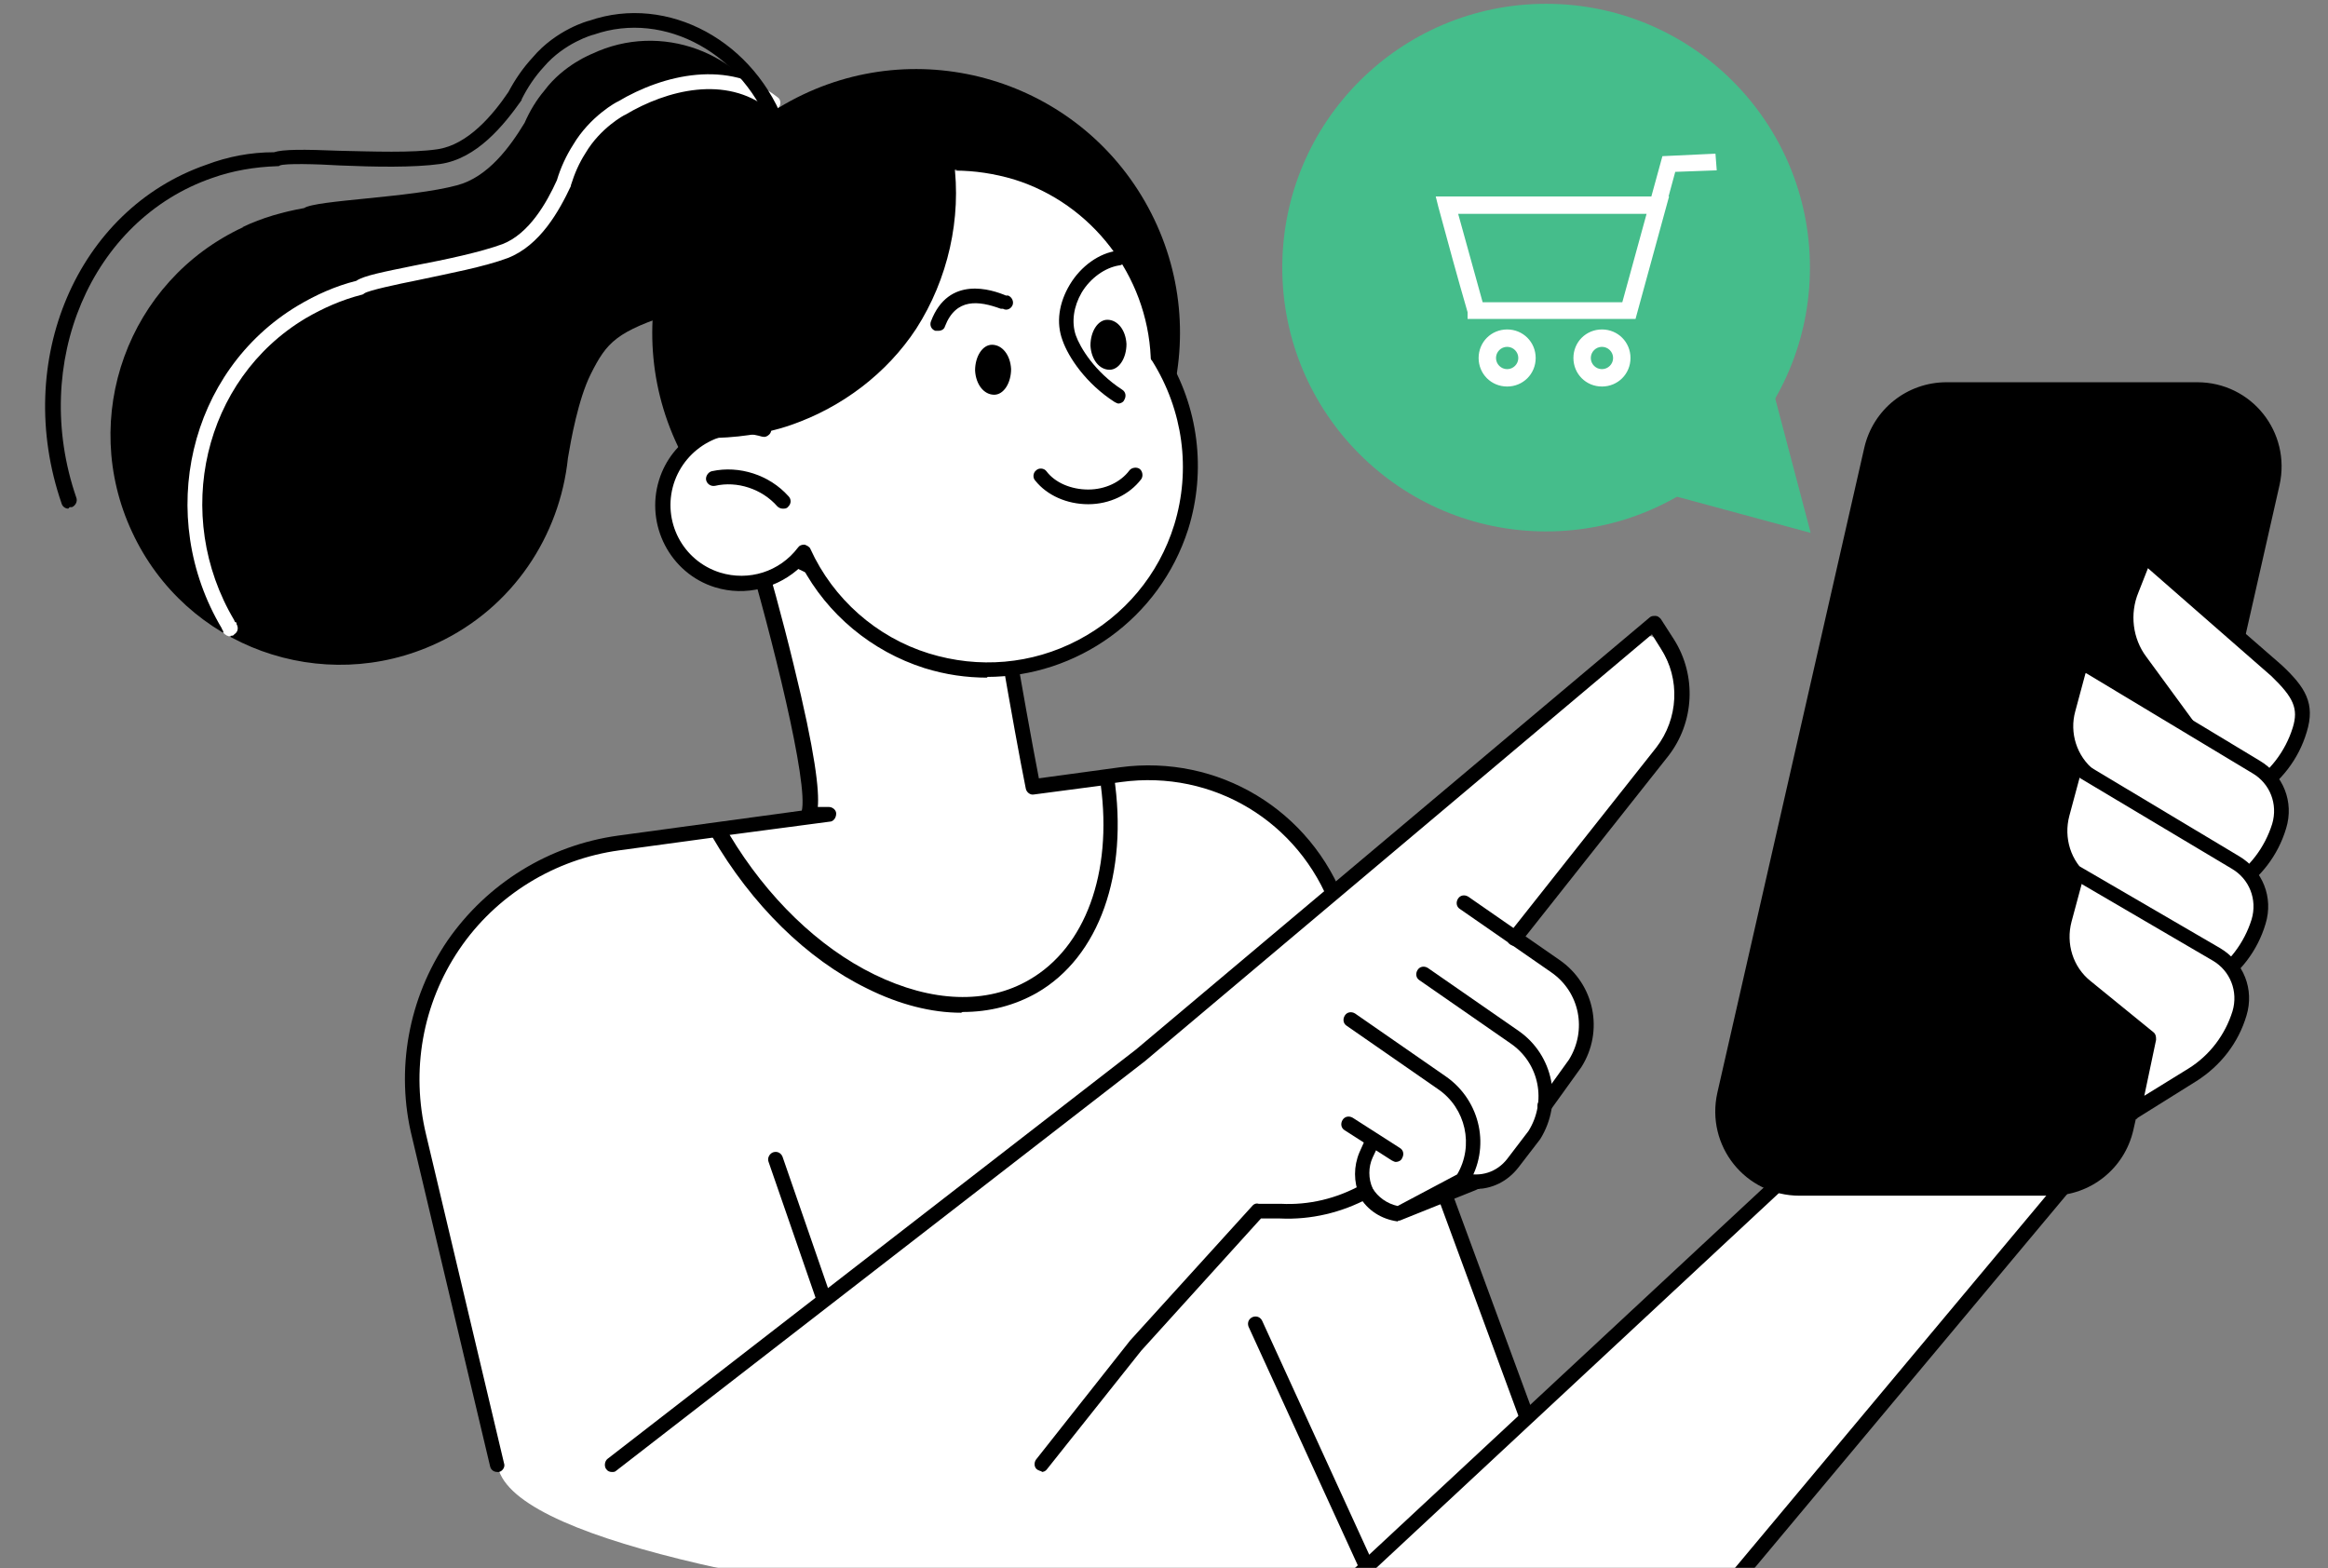 <svg xmlns="http://www.w3.org/2000/svg" width="656" height="442" viewBox="0 0 656 442" fill="none"><rect x="0" y="0" width="656" height="442" fill="#808080" stroke="none"/><mask id="mask0_269_1688" style="mask-type:alpha" maskUnits="userSpaceOnUse" x="0" y="0" width="656" height="442"><rect width="656" height="442" fill="#3D3DFF"></rect></mask><g mask="url(#mask0_269_1688)"><path d="M140.16 412.758L118.209 320.191C108.683 281.466 134.983 242.948 174.536 237.563L315.976 218.304C342.483 214.784 368.161 230.108 377.273 255.166L455.586 470.268C455.586 470.268 145.128 454.745 140.16 412.551V412.758Z" fill="white"></path><path d="M140.16 414.829H140.574C141.609 414.622 142.438 413.379 142.023 412.344L120.072 319.776C115.724 301.76 119.037 282.915 129.391 267.591C139.745 252.266 156.312 242.119 174.536 239.634L315.975 220.375C341.861 216.855 366.09 231.558 375.202 255.994L431.943 410.066C432.358 411.101 433.6 411.722 434.636 411.308C435.671 410.894 436.292 409.652 435.878 408.616L379.137 254.544C369.404 228.245 343.311 212.506 315.561 216.234L174.122 235.493C154.656 238.185 137.26 248.953 126.078 265.106C115.102 281.258 111.375 301.553 116.138 320.605L138.089 413.172C138.296 414.207 139.124 414.829 140.16 414.829Z" fill="black"></path><path d="M296.303 412.758H171.844C171.844 411.93 171.844 411.101 172.673 410.48L319.082 296.79L463.35 179.68C463.764 179.266 464.386 179.059 465.007 179.266C465.628 179.266 466.249 179.68 466.456 180.301L468.184 183.1C474.604 193.247 473.982 206.293 466.527 215.612L427.181 265.313L436.5 271.732C446.233 278.566 448.925 291.613 442.505 301.76L434.222 313.357C433.808 316.256 432.772 318.948 431.116 321.64L425.11 329.509C422.211 333.444 417.655 335.515 413.099 335.515C412.064 335.515 410.821 335.515 409.786 335.101L392.805 344.005C392.391 344.005 392.184 344.212 391.769 344.212C391.355 344.212 391.562 344.212 391.355 344.212C387.835 343.591 384.521 341.935 382.243 339.035C375.41 342.349 367.747 344.005 359.878 343.798H354.701L321.567 380.452L296.303 412.551V412.758Z" fill="white"></path><path d="M482.936 449.57L591.399 322.883L558.059 280.844L373.536 449.57H482.936Z" fill="white"></path><path d="M480.836 456.962C481.458 456.962 482.079 456.755 482.493 456.134L592.849 324.125C593.471 323.297 593.471 322.261 592.849 321.433L559.716 279.394C559.302 278.98 558.887 278.566 558.266 278.566C557.645 278.566 557.231 278.566 556.609 279.187L372.708 450.335C371.88 451.164 371.88 452.406 372.708 453.235C373.537 454.063 374.779 454.063 375.607 453.235L557.852 283.536L588.708 322.468L479.387 453.235C478.558 454.063 478.765 455.513 479.594 456.134C480.008 456.548 480.422 456.548 480.836 456.548V456.962Z" fill="black"></path><path d="M233.556 229.694H227.757C231.692 220.375 212.019 153.072 212.019 153.072L278.701 151.208C278.701 152.244 286.984 201.737 290.919 221.825L311.834 218.925C315.769 244.811 308.728 267.798 291.126 277.945C264.826 293.062 225.272 273.596 202.7 234.457C202.7 234.25 202.493 234.043 202.286 233.629L233.556 229.487V229.694Z" fill="white"></path><path d="M271.245 285.193C278.907 285.193 285.948 283.329 292.161 279.809C309.763 269.661 318.047 246.261 313.905 218.718C313.905 217.683 312.662 216.855 311.627 217.062L292.782 219.547C288.64 198.217 280.978 153.279 280.978 151.208C280.978 150.587 280.978 150.173 280.357 149.759C279.943 149.345 279.321 149.138 278.7 149.138L212.019 151.001C211.397 151.001 210.776 151.416 210.362 151.83C209.948 152.451 209.948 153.072 209.948 153.693C217.403 178.958 227.964 220.996 225.893 228.658L201.871 231.972C201.25 231.972 200.629 232.386 200.215 233.007C200.008 233.629 200.008 234.25 200.215 234.871L200.629 235.699C211.812 254.958 227.343 270.283 244.324 278.566C253.436 283.122 262.548 285.4 270.831 285.4L271.245 285.193ZM310.177 221.203C313.491 246.054 305.828 266.969 290.09 276.081C278.079 283.122 262.548 282.501 246.395 274.632C230.656 266.969 216.16 252.888 205.599 235.285L233.763 231.558C234.798 231.558 235.626 230.522 235.626 229.28C235.626 228.244 234.591 227.416 233.556 227.416H230.449C230.863 222.86 229.828 212.506 223.615 187.241C220.302 173.574 216.574 160.32 214.918 154.936L277.044 153.279C278.493 163.634 285.741 205.879 289.055 222.239C289.262 223.274 290.297 224.103 291.332 223.896L310.177 221.41V221.203Z" fill="black"></path><path d="M507.322 336.964H577.939C589.121 336.964 598.647 329.302 601.132 318.534L642.342 136.712C645.656 121.802 634.473 107.72 619.149 107.72H548.532C537.35 107.72 527.824 115.383 525.339 126.151L483.922 307.972C480.608 322.882 491.791 336.964 507.115 336.964H507.322Z" fill="black"></path><path d="M68.302 64.025C73.893 61.333 79.898 59.676 85.697 58.641C89.01 56.363 115.724 55.742 128.77 52.221C137.468 49.944 143.681 41.453 147.822 34.619C149.272 31.306 151.136 28.2 153.414 25.507C158.798 18.259 166.874 15.153 166.874 15.153C186.133 6.041 209.12 14.532 218.232 33.791C227.343 53.05 218.853 76.036 199.594 85.148C196.488 86.598 193.588 87.633 190.482 88.047C173.708 93.431 171.016 96.331 166.46 105.442C162.94 112.483 160.869 124.08 160.04 129.05C157.762 151.001 144.509 171.296 123.179 181.236C90.874 196.353 52.356 182.478 37.239 149.966C22.121 117.661 35.996 79.143 68.508 64.025H68.302Z" fill="black"></path><path d="M64.987 179.165C65.402 179.165 65.816 179.165 66.023 178.751C67.058 178.13 67.265 176.887 66.644 175.852V175.438C66.23 175.438 66.023 175.023 66.023 174.816C48.421 145.203 57.325 106.892 86.11 89.704C91.08 86.805 96.257 84.527 101.849 83.077C102.056 83.077 102.47 82.87 102.677 82.663C103.92 81.835 111.582 80.178 117.794 78.936C126.492 77.072 136.432 75.208 143.059 72.723C152.171 69.203 157.555 59.469 160.868 52.429C160.868 52.429 160.868 52.429 160.868 52.222C161.904 48.908 163.146 46.009 165.01 43.11C169.152 36.069 175.985 32.341 176.193 32.341C187.996 25.3 204.563 21.159 216.574 30.685C217.403 31.306 218.852 31.306 219.473 30.27C220.095 29.442 220.095 27.992 219.059 27.371C205.392 16.603 186.961 20.952 174.122 28.614C173.915 28.614 166.252 32.755 161.489 40.832C159.626 43.731 157.969 47.252 156.934 50.772C154.034 57.192 149.064 65.889 141.609 68.788C135.397 71.066 125.664 73.137 116.966 74.794C107.854 76.658 102.47 77.693 100.399 79.143C94.601 80.592 89.01 83.077 83.832 86.184C53.184 104.614 43.658 145.41 62.502 177.094C62.502 177.301 62.71 177.508 62.917 177.923V178.337C63.538 178.958 64.159 179.372 64.987 179.372V179.165Z" fill="white"></path><path d="M19.636 142.925C19.843 142.925 20.05 142.925 20.257 142.925C21.292 142.511 21.913 141.268 21.499 140.233C8.453 102.336 25.641 61.955 59.81 50.151C65.609 48.08 71.821 47.044 78.034 46.837C78.448 46.837 78.655 46.837 78.862 46.63C80.312 46.009 89.009 46.216 95.843 46.63C105.576 47.044 116.552 47.251 124.007 46.216C134.361 44.766 142.023 35.24 146.993 28.2C146.993 28.2 146.993 28.2 146.993 27.992C148.65 24.679 150.721 21.573 153.206 18.881C159.004 12.047 167.081 9.769 167.288 9.769C187.375 2.728 209.947 15.36 217.609 37.518C218.024 38.554 219.059 39.175 220.302 38.761C221.337 38.347 221.958 37.104 221.544 36.069C213.054 11.633 188.203 -1.828 166.045 5.834C165.838 5.834 156.726 8.319 150.1 16.189C147.407 19.088 145.129 22.401 143.266 25.922C138.917 32.341 131.876 40.832 123.178 42.074C116.137 43.11 105.162 42.696 95.636 42.488C85.489 42.074 79.69 42.074 77.205 42.903C70.579 42.903 64.159 44.145 58.153 46.423C21.706 59.055 3.483 101.715 17.358 141.89C17.565 142.718 18.393 143.339 19.221 143.339L19.636 142.925Z" fill="black"></path><path d="M192.757 129.177C173.228 93.06 186.676 47.95 222.793 28.421C258.911 8.892 304.021 22.34 323.549 58.458C343.078 94.575 329.63 139.685 293.513 159.214C257.395 178.742 212.285 165.295 192.757 129.177Z" fill="black"></path><path d="M214.711 121.181C211.19 110.206 210.776 97.987 214.504 86.184C224.03 55.949 256.128 39.175 286.363 48.701C309.97 56.156 325.295 77.279 326.33 100.68C335.028 114.554 337.927 131.95 332.75 148.724C323.224 178.958 291.125 195.732 260.891 186.206C244.945 181.236 232.727 169.846 226.308 155.764C220.923 163.012 211.19 166.326 202.079 163.634C190.482 159.906 183.855 147.481 187.583 135.884C191.103 124.287 203.321 117.868 214.918 121.388L214.711 121.181Z" fill="white"></path><path d="M278.078 190.762C303.343 190.762 326.744 174.402 334.82 149.138C339.997 132.571 337.719 114.555 328.607 99.852C327.158 75.208 310.591 53.878 287.19 46.63C255.92 36.897 222.579 54.293 212.639 85.563C209.326 96.331 209.119 107.514 212.018 118.489C200.628 117.04 189.239 123.873 185.718 135.263C181.784 147.895 188.825 161.563 201.457 165.498C210.154 168.19 219.473 165.705 225.893 159.492C233.141 173.16 245.566 183.514 260.476 188.277C266.482 190.141 272.28 190.969 278.286 190.969L278.078 190.762ZM269.174 48.08C274.558 48.08 280.149 48.908 285.741 50.565C307.692 57.399 323.223 77.693 324.259 100.68C324.259 101.094 324.259 101.301 324.673 101.715C333.37 115.59 335.648 132.364 330.885 147.895C326.537 161.977 316.803 173.574 303.757 180.408C290.711 187.242 275.801 188.484 261.719 184.135C247.016 179.579 234.798 168.811 228.378 154.729C228.171 154.108 227.342 153.694 226.721 153.487C225.893 153.487 225.272 153.694 224.857 154.315C219.68 161.149 210.983 163.841 202.906 161.356C192.345 158.043 186.547 146.86 189.86 136.299C193.173 125.944 204.149 119.939 214.71 123.045C215.539 123.252 216.16 123.045 216.781 122.424C217.402 121.803 217.402 120.974 217.195 120.353C213.468 109.377 213.468 97.573 216.988 86.598C224.443 62.99 246.187 47.873 269.795 47.873L269.174 48.08Z" fill="black"></path><path d="M220.716 143.339C221.13 143.339 221.752 143.339 222.166 142.718C222.994 141.89 222.994 140.647 222.166 139.819C216.782 133.814 208.291 131.121 200.629 132.778C199.594 132.985 198.765 134.228 198.972 135.263C199.179 136.299 200.215 137.127 201.457 136.92C207.67 135.47 214.711 137.748 219.06 142.718C219.474 143.132 220.095 143.339 220.509 143.339H220.716Z" fill="black"></path><path d="M306.242 142.096C306.242 142.096 306.449 142.096 306.656 142.096C312.662 142.096 318.253 139.404 321.567 135.055C322.188 134.227 321.981 132.777 321.152 132.156C320.324 131.535 318.874 131.742 318.253 132.57C315.768 135.884 311.419 137.955 306.656 137.955C301.893 137.955 297.337 136.091 294.852 132.777C294.231 131.949 292.782 131.742 291.953 132.57C291.125 133.192 290.918 134.641 291.746 135.47C295.06 139.611 300.651 142.096 306.656 142.096H306.242Z" fill="black"></path><path d="M264.412 93.225C265.24 93.225 266.068 92.811 266.275 91.982C269.382 83.906 275.801 84.734 282.014 87.012H282.635C283.671 87.633 284.913 87.012 285.327 85.977C285.741 84.941 285.12 83.699 284.085 83.285H283.464C279.529 81.628 267.311 77.486 262.341 90.533C261.927 91.568 262.341 92.811 263.583 93.225C263.79 93.225 263.997 93.225 264.412 93.225Z" fill="black"></path><path d="M315.147 113.726C315.768 113.726 316.597 113.312 316.804 112.691C317.425 111.655 317.218 110.413 316.182 109.792C308.52 104.822 304.378 97.988 303.136 94.467C301.893 90.74 302.515 86.391 304.793 82.456C307.278 78.315 311.419 75.415 315.354 74.794C316.389 74.794 317.218 73.552 317.218 72.516C317.218 71.481 315.975 70.652 314.94 70.652C309.763 71.274 304.586 75.001 301.479 80.178C298.373 85.356 297.545 90.947 299.408 95.917C301.065 100.68 306.035 108.135 314.111 113.312C314.526 113.519 314.94 113.726 315.147 113.726Z" fill="black"></path><path d="M317.425 96.952C317.425 100.887 315.354 104.2 312.662 104.2C309.763 104.2 307.485 101.301 307.278 97.366C307.278 93.432 309.348 90.118 312.041 90.118C314.94 90.118 317.218 93.017 317.425 96.952Z" fill="black"></path><path d="M284.913 103.993C284.913 107.927 282.842 111.241 280.15 111.241C277.251 111.241 274.973 108.342 274.766 104.407C274.766 100.472 276.837 97.159 279.529 97.159C282.428 97.159 284.706 100.058 284.913 103.993Z" fill="black"></path><path d="M199.387 93.432C198.144 102.958 197.523 112.276 197.316 121.802C197.316 122.631 197.73 123.459 198.765 123.459C207.049 123.459 215.332 122.424 222.994 119.731C237.283 114.761 249.915 105.235 258.199 92.603C267.104 78.728 271.038 61.54 268.76 45.181C268.553 43.317 265.861 43.731 265.654 45.181C260.063 40.625 251.572 40.625 244.738 42.281C237.076 44.145 230.242 48.08 223.616 52.429C216.575 56.984 210.155 61.748 206.013 69.41C202.079 76.865 200.422 85.148 199.387 93.432Z" fill="black"></path><path d="M622.669 212.92L618.321 233.422L634.888 223.067C641.307 219.133 646.07 212.92 648.141 205.672C650.005 199.252 648.555 195.318 641.514 188.898L604.653 156.8L600.718 166.119C598.026 172.745 598.855 180.408 603.203 186.413L622.462 212.713L622.669 212.92Z" fill="white"></path><path d="M618.321 235.492C618.735 235.492 619.149 235.492 619.356 235.078L635.923 224.724C642.757 220.375 647.727 213.955 650.005 206.293C652.49 198.217 649.591 193.661 642.964 187.448L606.103 155.35C605.689 154.936 604.86 154.729 604.239 154.936C603.618 154.936 602.997 155.557 602.789 156.178L598.855 165.497C595.749 172.745 596.784 181.236 601.547 187.655L620.392 213.127L616.25 232.8C616.25 233.628 616.25 234.457 617.078 234.871C617.493 235.078 617.907 235.285 618.321 235.285V235.492ZM605.482 160.32L640.065 190.555C646.277 196.56 647.727 199.666 646.07 205.051C644 211.677 639.651 217.476 633.645 221.203L621.22 228.865L624.533 213.127C624.533 212.506 624.533 211.884 624.119 211.47L604.86 185.17C600.926 179.993 600.097 172.952 602.582 166.947L605.274 160.113L605.482 160.32Z" fill="black"></path><path d="M616.871 239.842L612.522 260.343L629.089 249.989C635.509 246.054 640.272 239.842 642.343 232.594C644.207 226.174 641.514 219.34 635.716 215.82L586.637 186.206L583.116 199.667C581.253 206.708 583.738 213.956 589.329 218.512L617.078 239.634L616.871 239.842Z" fill="white"></path><path d="M612.523 262.621C612.937 262.621 613.351 262.621 613.558 262.207L630.125 251.852C636.959 247.504 641.929 241.084 644.207 233.422C646.485 225.967 643.378 218.305 636.752 214.37L587.672 184.757C587.051 184.342 586.43 184.342 585.809 184.757C585.187 184.964 584.773 185.585 584.566 186.206L581.046 199.667C578.975 207.329 581.667 215.612 587.879 220.582L614.593 241.084L610.452 260.343C610.452 261.171 610.452 262 611.28 262.414C611.694 262.621 612.108 262.828 612.523 262.828V262.621ZM587.879 189.727L634.681 217.89C639.651 220.79 641.929 226.588 640.272 232.179C638.201 238.806 633.852 244.604 627.847 248.332L615.422 255.994L618.735 240.256C618.735 239.427 618.735 238.599 617.907 238.185L590.157 217.062C585.187 213.127 583.116 206.501 584.773 200.495L587.672 189.727H587.879Z" fill="black"></path><path d="M611.072 266.969L606.724 287.471L623.291 277.116C629.71 273.182 634.473 266.969 636.544 259.721C638.408 253.302 635.716 246.468 629.917 242.947L584.98 216.026L581.459 229.487C579.595 236.528 582.08 243.776 587.672 248.332L611.28 266.762L611.072 266.969Z" fill="white"></path><path d="M606.724 289.542C607.138 289.542 607.552 289.542 607.759 289.127L624.326 278.773C631.16 274.424 636.13 268.005 638.408 260.342C640.686 252.887 637.58 245.225 630.953 241.291L586.015 214.369C585.394 213.955 584.773 213.955 584.151 214.369C583.53 214.577 583.116 215.198 582.909 215.819L579.388 229.28C577.318 236.942 580.01 245.225 586.222 250.195L608.795 267.798L604.653 287.057C604.653 287.885 604.653 288.713 605.481 289.127C605.895 289.335 606.31 289.542 606.724 289.542ZM586.222 219.34L628.882 244.811C633.852 247.71 636.13 253.509 634.473 259.1C632.402 265.727 628.054 271.525 622.048 275.253L609.623 282.915L612.936 267.176C612.936 266.348 612.936 265.52 612.108 265.105L588.5 246.675C583.53 242.74 581.459 236.113 583.116 229.901L586.015 219.132L586.222 219.34Z" fill="black"></path><path d="M605.689 292.648L601.34 313.15L617.907 302.795C624.326 298.861 629.089 292.648 631.16 285.4C633.024 278.98 630.332 272.147 624.533 268.626L585.394 245.847L581.874 259.307C580.01 266.348 582.495 273.596 588.086 278.152L605.896 292.648H605.689Z" fill="white"></path><path d="M601.34 315.427C601.754 315.427 602.168 315.427 602.375 315.013L618.942 304.659C625.776 300.31 630.746 293.89 633.024 286.228C635.302 278.773 632.196 271.111 625.569 267.176L586.43 244.397C585.809 243.983 585.187 243.983 584.566 244.397C583.945 244.604 583.531 245.225 583.324 245.846L579.803 259.307C577.732 266.969 580.424 275.253 586.637 280.223L603.411 293.89L599.269 313.149C599.269 313.978 599.269 314.806 600.097 315.22C600.512 315.427 600.926 315.634 601.34 315.634V315.427ZM586.637 249.16L623.498 270.697C628.468 273.596 630.746 279.394 629.089 284.986C627.019 291.612 622.67 297.411 616.664 301.138L604.239 308.801L607.553 293.062C607.553 292.234 607.553 291.612 606.931 290.991L589.122 276.495C584.152 272.561 582.081 265.934 583.738 259.721L586.637 248.953V249.16Z" fill="black"></path><path d="M435.672 149.759C394.613 149.759 361.328 116.474 361.328 75.415C361.328 34.356 394.613 1.071 435.672 1.071C476.731 1.071 510.016 34.356 510.016 75.415C510.016 116.474 476.731 149.759 435.672 149.759Z" fill="#45BD8B"></path><path d="M510.223 150.173L500.283 112.483L490.135 74.794L462.593 102.336L435.051 129.879L472.74 140.026L510.223 150.173Z" fill="#45BD8B"></path><path d="M172.465 414.829C172.879 414.829 173.293 414.829 173.707 414.415L322.602 299.068L465.491 178.751L467.976 182.686C473.567 191.383 472.946 202.566 466.733 210.642L425.109 263.242C424.488 264.07 424.488 265.52 425.523 266.141C426.352 266.762 427.801 266.762 428.423 265.727L470.047 213.127C477.502 203.601 478.123 190.348 471.704 180.201L467.976 174.402C467.562 173.988 467.148 173.574 466.526 173.574C465.905 173.574 465.284 173.574 464.87 173.988L320.117 295.754L171.222 411.101C170.394 411.722 170.187 413.172 170.808 414C171.222 414.622 171.843 414.829 172.465 414.829Z" fill="black"></path><path d="M293.403 414.829C294.025 414.829 294.646 414.621 295.06 414L321.567 380.659L355.322 343.384H360.706C369.404 343.798 378.101 341.727 385.764 337.586C386.799 336.964 387.213 335.722 386.592 334.686C385.971 333.651 384.728 333.237 383.693 333.858C376.652 337.793 368.783 339.656 360.913 339.242H354.701C354.079 339.035 353.458 339.242 353.044 339.656L318.461 377.76L291.954 411.308C291.332 412.136 291.332 413.586 292.368 414.207C292.782 414.414 293.196 414.621 293.61 414.621L293.403 414.829Z" fill="black"></path><path d="M435.463 313.357C436.084 313.357 436.706 313.149 437.12 312.528L445.61 300.724C452.03 290.577 449.338 277.324 439.398 270.49L413.719 252.68C412.684 252.059 411.441 252.266 410.82 253.302C410.199 254.337 410.406 255.58 411.441 256.201L437.12 274.01C445.196 279.602 447.267 290.37 442.09 298.653L433.599 310.457C432.978 311.286 433.185 312.735 434.014 313.357C434.428 313.564 434.842 313.771 435.256 313.771L435.463 313.357Z" fill="black"></path><path d="M415.584 335.1C420.347 335.1 424.695 333.03 427.802 329.095L434.014 321.019C440.434 310.664 437.742 297.411 428.009 290.577L402.33 272.768C401.295 272.146 400.052 272.354 399.431 273.389C398.81 274.424 399.017 275.667 400.052 276.288L425.731 294.098C433.807 299.689 435.878 310.457 430.701 318.741L424.695 326.61C421.796 330.338 417.24 331.787 412.684 330.545C411.649 330.338 410.407 330.959 410.199 331.994C409.785 333.03 410.614 334.272 411.649 334.479C413.099 334.893 414.548 335.1 415.791 335.1H415.584Z" fill="black"></path><path d="M393.839 344.005C394.253 344.005 394.46 344.005 394.875 343.798L417.056 334.893C417.47 334.893 413.512 334.065 413.719 333.651C420.139 323.504 417.24 310.25 407.507 303.416L381.828 285.607C380.793 284.986 379.55 285.193 378.929 286.228C378.308 287.264 378.515 288.506 379.55 289.127L405.229 306.937C413.098 312.321 415.376 322.882 410.613 330.959L393.839 339.863C390.94 339.242 388.248 337.378 386.798 334.893C385.556 332.201 385.556 328.888 386.798 326.196L388.662 322.261C389.076 321.226 388.662 319.983 387.627 319.569C386.591 319.155 385.349 319.569 384.935 320.604L383.071 324.746C381.414 328.681 381.414 333.03 383.071 336.964C383.071 336.964 383.071 336.964 383.071 337.171C385.349 341.106 389.283 343.591 393.839 344.212H394.046L393.839 344.005Z" fill="black"></path><path d="M393.425 327.439C394.046 327.439 394.874 327.024 395.081 326.403C395.702 325.368 395.495 324.125 394.46 323.504L381.206 315.013C380.171 314.392 378.929 314.599 378.307 315.635C377.686 316.67 377.893 317.913 378.929 318.534L392.182 327.024C392.596 327.231 393.01 327.439 393.217 327.439H393.425Z" fill="black"></path><path d="M231.899 366.992C232.106 366.992 232.313 366.992 232.52 366.992C233.556 366.577 234.177 365.335 233.763 364.3L220.509 325.989C220.095 324.953 219.06 324.332 217.817 324.746C216.782 325.16 216.161 326.403 216.575 327.438L229.828 365.749C230.035 366.578 230.864 367.199 231.692 367.199L231.899 366.992Z" fill="black"></path><path d="M387.878 449.363C388.085 449.363 388.292 449.363 388.499 449.363C389.534 448.949 390.156 447.914 389.741 446.671L355.737 372.376C355.322 371.34 354.287 370.719 353.044 371.133C352.009 371.547 351.388 372.583 351.802 373.825L385.807 448.121C386.014 448.949 386.842 449.571 387.878 449.571V449.363Z" fill="black"></path><path d="M460.107 89.376H460.489L460.589 89.008L469.494 56.495L469.667 55.863H469.524L471.676 47.944L482.698 47.544L483.218 47.525L483.178 47.006L482.971 44.314L482.934 43.83L482.449 43.852L469.196 44.474L468.833 44.491L468.737 44.841L465.711 55.863H405.851H405.21L405.366 56.484L405.78 58.141L405.78 58.141L405.782 58.151L405.783 58.153C408.468 68.069 411.155 77.99 414.048 87.912V88.876V89.376H414.548H460.107ZM410.237 59.762H464.641L457.525 85.683H417.413C416.205 81.351 414.996 76.971 413.788 72.59L413.787 72.589C412.604 68.299 411.42 64.008 410.237 59.762ZM451.41 108.427C455.621 108.427 458.951 105.097 458.951 100.886C458.951 96.675 455.621 93.345 451.41 93.345C447.199 93.345 443.869 96.675 443.869 100.886C443.869 105.097 447.199 108.427 451.41 108.427ZM451.41 97.245C453.412 97.245 455.052 98.884 455.052 100.886C455.052 102.888 453.412 104.528 451.41 104.528C449.408 104.528 447.768 102.888 447.768 100.886C447.768 98.884 449.408 97.245 451.41 97.245ZM424.695 108.427C428.906 108.427 432.236 105.097 432.236 100.886C432.236 96.675 428.906 93.345 424.695 93.345C420.485 93.345 417.155 96.675 417.155 100.886C417.155 105.097 420.485 108.427 424.695 108.427ZM424.695 97.245C426.697 97.245 428.337 98.884 428.337 100.886C428.337 102.888 426.697 104.528 424.695 104.528C422.694 104.528 421.054 102.888 421.054 100.886C421.054 98.884 422.694 97.245 424.695 97.245Z" fill="white" stroke="white"></path></g></svg>